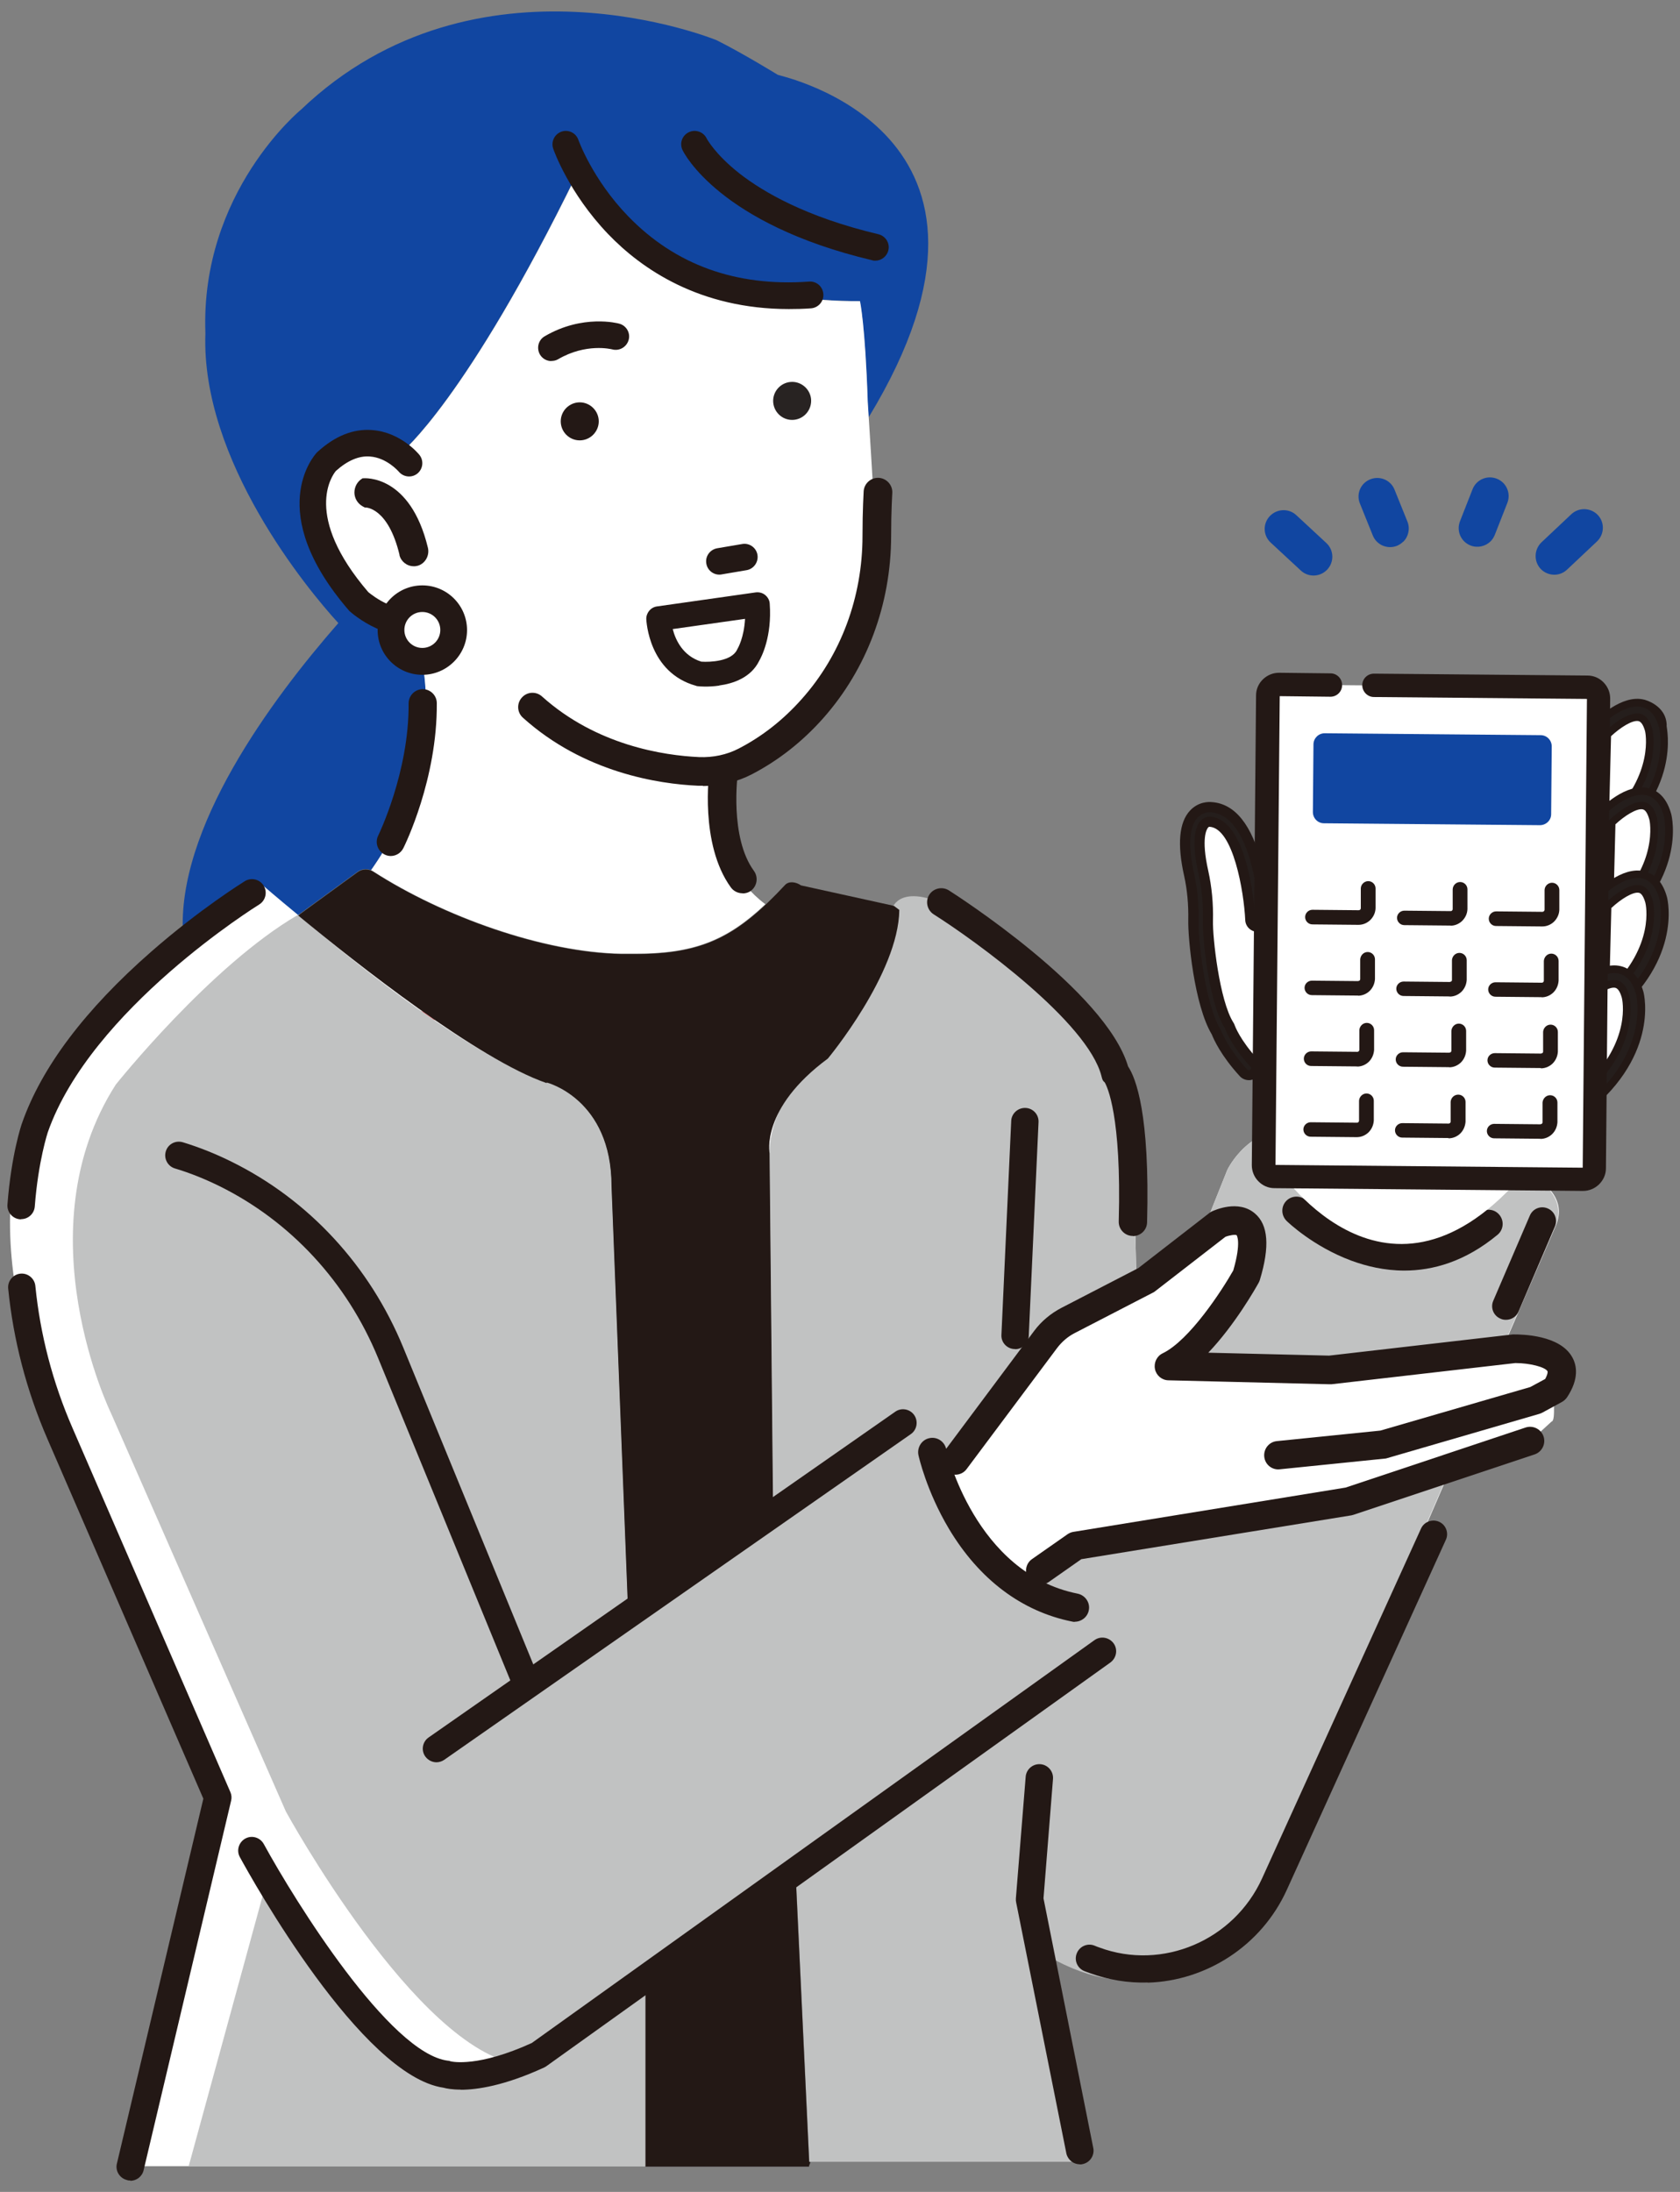 <?xml version="1.0" encoding="UTF-8"?>
<svg id="_文字" data-name="文字" xmlns="http://www.w3.org/2000/svg" viewBox="0 0 115 150">
  <rect x="0" y="0" width="115" height="150" fill="#808080" stroke="none"/>
  <defs>
    <style>
      .cls-1 {
        fill: #fff;
      }

      .cls-2 {
        fill: #221815;
      }

      .cls-3 {
        fill: #1146a1;
      }

      .cls-4 {
        fill: #c1c2c2;
      }

      .cls-5 {
        fill: #251e1c;
      }

      .cls-6 {
        fill: #e18589;
      }

      .cls-7 {
        fill: #231815;
      }

      .cls-8 {
        fill: #282322;
      }
    </style>
  </defs>
  <path class="cls-1" d="m89.21,77.29c-3.66-.53-5.2,2.78-5.2,2.78l-2.22,5.55-3.99,2.44-.22-9.76c-.44-7.54-5.1-10.65-5.1-10.65l-3.23-2.09c-2.78-3.12-8.01-3.66-8.07-3.6,0,0,0,0,0,0,.05.04.19.14.37.28,0,0,0,0,0,0-.05,4.36-4.89,10.17-4.89,10.17-4.64,3.42-3.99,6.49-3.99,6.49h0v.64s.24,23.89.24,23.89h0v.24h0v.06s-9.92,6.69-9.92,6.69l-1.14-29.26c0-5.99-4.44-7.1-4.44-7.1-.13-.05-.27-.1-.4-.15-.04-.01-.07-.03-.11-.04-.13-.05-.26-.1-.38-.16-.01,0-.03-.01-.04-.02-.14-.06-.28-.13-.43-.19-.04-.02-.07-.04-.11-.05-.13-.06-.26-.12-.39-.19-.02-.01-.05-.02-.07-.03-.15-.08-.3-.15-.46-.23-.04-.02-.08-.04-.12-.06-.13-.07-.26-.14-.4-.21-.03-.02-.06-.03-.09-.05-.16-.09-.32-.18-.48-.27-.04-.02-.07-.04-.11-.07-.13-.08-.27-.16-.41-.24-.04-.02-.07-.04-.11-.07-.16-.1-.33-.2-.5-.3-.04-.02-.07-.04-.11-.07-.14-.09-.28-.17-.43-.26-.04-.03-.08-.05-.12-.08-.17-.11-.34-.22-.51-.33-.03-.02-.06-.04-.09-.06-.15-.1-.29-.19-.44-.29-.04-.03-.09-.06-.13-.09-.17-.11-.34-.23-.52-.35-.02-.02-.04-.03-.07-.05-.16-.11-.31-.21-.47-.32-.05-.03-.09-.06-.13-.09-.18-.12-.35-.24-.53-.37,0,0-.02-.01-.02-.02-.17-.12-.34-.24-.5-.36-.05-.03-.09-.06-.14-.1-.17-.12-.33-.24-.5-.36,0,0-.01-.01-.02-.02-.17-.13-.35-.25-.52-.38-.04-.03-.09-.07-.13-.1-.16-.11-.31-.23-.46-.34-.02-.01-.04-.03-.06-.04-.17-.13-.34-.26-.51-.38-.04-.03-.08-.06-.12-.09-.14-.11-.29-.22-.43-.33-.03-.02-.06-.04-.09-.06-.17-.13-.33-.25-.49-.38-.04-.03-.08-.06-.12-.09-.14-.11-.27-.21-.41-.32-.03-.03-.06-.05-.09-.07-.16-.12-.32-.25-.48-.37-.03-.03-.07-.05-.1-.08-.13-.1-.26-.21-.39-.31-.03-.03-.06-.05-.1-.08-.15-.12-.3-.24-.45-.35-.03-.03-.06-.05-.09-.07-.12-.1-.24-.19-.36-.29-.03-.03-.07-.06-.1-.08-.14-.11-.28-.23-.42-.34-.02-.02-.04-.03-.06-.05-.12-.1-.24-.19-.35-.29-.03-.03-.07-.05-.1-.08-.13-.11-.26-.21-.39-.31,0,0-.02-.02-.03-.02-.12-.09-.23-.19-.34-.28-.03-.03-.06-.05-.09-.08-.12-.1-.23-.19-.34-.28,0,0,0,0,0,0h0c-1.46-1.21-2.38-2-2.38-2-3.64-.38-14.77,13.47-14.77,13.47-6.21,9.31.59,23.64.59,23.64l11.41,24.9-6.55,25.66h35.48v-12.64l10.32-6.54.89,18.86h18.17l-2.42-14.42c12.42,7.76,17.97-9.54,17.97-9.54l17.33-40.06c2.5-5.82-17.23-6.64-17.23-6.64Z"/>
  <path class="cls-3" d="m21.31,61.96l3.16-2.3c.27-.2.63-.23.93-.11.3-.43.6-.88.88-1.35.02-.03.03-.05.05-.08.19-.32.38-.66.56-1,.03-.06.06-.12.09-.18.05-.1.1-.2.15-.3.07-.14.13-.27.2-.41.04-.09.08-.18.12-.27.04-.09.08-.18.12-.27.04-.08.07-.17.11-.25.06-.15.13-.31.19-.47.03-.08.06-.15.09-.23.05-.12.09-.24.13-.36.03-.07.05-.14.08-.21.06-.18.12-.35.17-.53.02-.07.04-.13.06-.2.04-.14.08-.29.12-.44.02-.06.03-.11.05-.17.05-.19.1-.38.14-.58.02-.06.03-.12.04-.18.04-.17.07-.34.1-.51,0-.04.02-.09.03-.14.04-.2.07-.41.1-.62,0-.06.02-.11.03-.17.02-.19.05-.37.07-.56,0-.03,0-.07,0-.1.02-.22.04-.44.05-.66,0-.05,0-.11,0-.17,0-.21.02-.41.02-.62,0-.02,0-.05,0-.07,0-.23,0-.46,0-.69,0-.06,0-.11,0-.17,0-.22-.02-.45-.04-.67,0-.01,0-.03,0-.04-.02-.24-.04-.48-.07-.71,0-.06-.01-.12-.02-.18-.03-.24-.07-.48-.11-.73l-.44-.98h0l-.44-.98s-4.97-.39-5.63-7.29c0,0-2.05-7.33,4.7-4.73.02.17.08.24.19.07.08.03.17.07.25.11-.02-.14-.04-.31-.06-.51,0,0,4.44-3.56,11.99-19.02,0,0,5.67,8.76,19.39,8.67,0,0,.36,1.64.53,6.89,0,0,.03.41.07,1.07,11.92-19.62-6.07-23.35-6.22-23.44,0,0-2.37-1.46-4.19-2.37,0,0-16.4-6.74-28.43,4.74,0,0-6.92,5.65-6.56,15.31-.32,8.7,6.98,17.53,9.1,19.84-4.63,5.29-11.1,14.07-10.63,21.35,2.21-2.02,4.28-3.5,5.5-3.37,0,0,.91.79,2.38,2,.45-.34.81-.59.9-.66Z"/>
  <path class="cls-1" d="m28.03,43.31l.88,1.96c.98,5.81-1,10.72-3.51,14.28.05.02.11.05.15.08,4.77,3.07,11.63,5.54,16.99,5.63.11,0,.23,0,.34,0h.16c.11,0,.23,0,.34,0,4.1.02,6.37-.89,9.01-3.38-4.19-3.15-3.37-8.64-2.86-9.09,2.33.07,4.66-2.72,4.66-2.72,3.62-2.79,5.95-8.28,5.74-13.56-.1-2.38-.53-9.01-.53-9.01-.17-5.25-.53-6.89-.53-6.89-13.73.09-19.39-8.67-19.39-8.67-7.56,15.46-11.99,19.02-11.99,19.02.02.2.04.36.06.51-.08-.04-.17-.07-.25-.11-.11.17-.17.1-.19-.07-6.75-2.61-4.7,4.73-4.7,4.73.67,6.9,5.63,7.29,5.63,7.29Z"/>
  <g>
    <path class="cls-6" d="m29.73,69.83c.05-.11.11-.22.16-.33-.37-.11-.74-.22-1.12-.33.32.22.64.45.96.66Z"/>
    <path class="cls-1" d="m27.1,31.29c-.06-.53.23-1.98.38-.33-.07.2-.14.32-.19.4-.07-.03-.13-.05-.19-.07Z"/>
    <path class="cls-7" d="m49.39,39.31l1.71-.29c.49-.08.83-.55.75-1.05-.08-.49-.55-.83-1.05-.74l-1.71.29c-.49.09-.83.55-.74,1.05.08.49.55.83,1.05.74Z"/>
    <path class="cls-7" d="m28.05,43.41c.62-.06,1.2-.28,1.71-.66.4-.3.49-.87.19-1.27-.3-.41-.87-.49-1.27-.19-1.3.96-3.18-.53-3.47-.77-4.49-5.23-2.47-7.99-2.22-8.29.79-.71,1.58-1.05,2.33-.99,1.16.08,1.97,1.03,1.98,1.04.32.38.89.44,1.28.12.38-.32.44-.88.13-1.27-.05-.07-1.29-1.56-3.24-1.7-1.29-.1-2.55.41-3.74,1.5-.02.01-.03.03-.05.05-.15.16-3.65,4.02,2.2,10.79.02.03.05.06.08.08.03.03.78.69,1.81,1.15.8.35,1.57.5,2.28.43Z"/>
    <path class="cls-8" d="m52.93,27.56c.07.71.7,1.24,1.42,1.17.71-.07,1.23-.7,1.17-1.42-.07-.71-.71-1.24-1.42-1.17-.71.07-1.24.7-1.17,1.42Z"/>
    <path class="cls-7" d="m38.39,28.96c.07.72.71,1.24,1.42,1.17.71-.07,1.24-.71,1.17-1.42-.07-.71-.71-1.24-1.42-1.17-.71.07-1.24.7-1.17,1.42Z"/>
    <g>
      <path class="cls-7" d="m28.41,38.59s.09-.01.14-.03c.45-.12.7-.61.59-1.06-1.18-4.87-4.15-4.64-4.27-4.63h0c-.62.38-.6,1.29.04,1.64l.1.06c.07,0,1.68-.02,2.49,3.37.1.42.49.69.91.65Z"/>
      <path class="cls-7" d="m27.35,37.98c-.78-3.26-2.31-3.25-2.33-3.25h-.05s-.13-.07-.13-.07c-.35-.19-.57-.54-.58-.94,0-.4.19-.76.53-.97l.03-.02h.03c.13-.01,3.23-.25,4.44,4.75.13.54-.19,1.1-.71,1.24-.06.01-.11.02-.17.03h0s-.06,0-.09,0c-.46,0-.87-.32-.98-.77Zm-2.43-4.95c-.23.15-.35.4-.35.67,0,.29.16.54.41.67l.07.04c.29.01,1.82.25,2.6,3.49.08.33.4.56.74.53h0s.08,0,.12-.02c.36-.1.57-.49.48-.87-1.04-4.26-3.43-4.51-3.99-4.51-.03,0-.06,0-.08,0Z"/>
    </g>
    <path class="cls-7" d="m48.12,53.79c1.18,0,2.34-.28,3.36-.81,1.82-.95,3.45-2.23,4.87-3.83,2.99-3.37,4.64-7.79,4.65-12.46,0-1.74.08-2.94.08-2.95.03-.54-.38-1-.92-1.04-.54-.03-1,.38-1.04.91,0,.05-.08,1.27-.08,3.07,0,4.19-1.48,8.16-4.16,11.16-1.26,1.42-2.71,2.56-4.32,3.39-.81.42-1.75.62-2.71.58-2.41-.11-7.02-.8-10.75-4.15-.4-.36-1.02-.33-1.38.08-.36.4-.33,1.02.08,1.38,4.18,3.76,9.29,4.53,11.97,4.65.12,0,.23,0,.35,0Z"/>
    <path class="cls-7" d="m49.23,46.92c-.77.11-1.4.05-1.45.04-.05,0-.1-.01-.14-.03-3.23-.9-3.39-4.42-3.4-4.56-.01-.43.3-.81.73-.87l6.76-.96c.23-.03.47.03.65.18.18.15.3.36.31.6.16,2.24-.56,3.63-.73,3.92-.56,1.13-1.76,1.54-2.73,1.67Zm-1.21-1.64c.58.04,2.05-.02,2.43-.81.01-.03.03-.06.04-.08.02-.03.44-.75.51-2.04l-4.95.7c.19.75.7,1.84,1.96,2.23Z"/>
    <path class="cls-7" d="m54,21.15c-6.11,0-10.08-2.74-12.38-5.14-2.68-2.8-3.71-5.71-3.75-5.83-.17-.48.09-1,.56-1.17.48-.17,1,.09,1.16.56h0s.96,2.7,3.4,5.22c3.22,3.33,7.38,4.84,12.39,4.48.51-.04.94.34.98.85.04.5-.34.94-.84.98-.52.04-1.03.05-1.52.05Z"/>
    <path class="cls-7" d="m59.92,17.84c-.07,0-.14,0-.22-.03-10.44-2.48-12.88-7.33-12.98-7.54-.22-.46-.03-1,.43-1.22.45-.22,1-.03,1.22.42.02.04.58,1.09,2.26,2.41,1.59,1.24,4.52,2.97,9.5,4.15.49.12.8.61.68,1.1-.1.42-.48.71-.89.71Z"/>
    <path class="cls-7" d="m37.75,24.71c-.32,0-.62-.16-.79-.45-.25-.44-.11-1,.33-1.25,2.6-1.52,5-.89,5.1-.86.49.13.78.64.64,1.12s-.63.77-1.12.64c-.08-.02-1.8-.44-3.7.67-.15.09-.31.12-.46.12Z"/>
    <g>
      <path class="cls-1" d="m31.06,43.12c0,1.19-.96,2.15-2.15,2.15s-2.15-.96-2.15-2.15.96-2.15,2.15-2.15,2.15.96,2.15,2.15Z"/>
      <path class="cls-7" d="m28.91,46.18c-1.69,0-3.06-1.37-3.06-3.06s1.37-3.06,3.06-3.06,3.06,1.37,3.06,3.06-1.38,3.06-3.06,3.06Zm0-4.3c-.68,0-1.23.55-1.23,1.23s.55,1.23,1.23,1.23,1.23-.55,1.23-1.23-.55-1.23-1.23-1.23Z"/>
    </g>
    <g>
      <path class="cls-3" d="m90.81,39.02c-.49.48-1.27.49-1.77.02l-2.06-1.91c-.52-.48-.55-1.29-.06-1.81.49-.51,1.29-.55,1.81-.07l2.06,1.91c.52.48.55,1.29.07,1.81-.01.02-.03.03-.04.04Z"/>
      <path class="cls-3" d="m96.05,37.07c-.12.12-.26.21-.42.28-.65.26-1.4-.05-1.66-.71l-.88-2.18c-.27-.66.05-1.4.71-1.66.65-.26,1.4.05,1.66.71l.88,2.18c.2.49.07,1.04-.29,1.39Z"/>
      <path class="cls-3" d="m109.34,37.03s-.01.01-.02.02l-2.05,1.93c-.51.49-1.32.46-1.81-.05-.48-.52-.45-1.32.05-1.81l2.05-1.93c.51-.48,1.32-.46,1.81.05.48.5.46,1.3-.03,1.79Z"/>
      <path class="cls-3" d="m102.03,37.05c-.35.34-.88.47-1.37.28-.66-.26-.98-1-.72-1.66l.86-2.19c.26-.66,1-.98,1.66-.72.66.26.98,1,.72,1.66l-.86,2.19c-.07.17-.17.32-.29.44Z"/>
    </g>
    <path class="cls-7" d="m54.5,102.36s0,.04-.02.06c.03-.04.04-.06.02-.06Z"/>
    <path class="cls-4" d="m89.21,77.29c-3.66-.53-5.2,2.78-5.2,2.78l-2.22,5.55-3.99,2.44-.22-9.76c-.44-7.54-5.1-10.65-5.1-10.65l-4.89-3.97c-5.35-3.89-6.35-1.79-6.41-1.73,0,0-1.37.27-1.37.27.12,6.05-3.14,10.19-3.14,10.19-4.22,2.62-3.99,6.49-3.99,6.49l.24,24.84-9.92,6.69-1.14-29.26c0-5.99-4.44-7.1-4.44-7.1-6.43-2.22-17.01-11.47-17.01-11.47-6,3.48-12.49,11.63-12.49,11.63-6.4,10-.33,22.46-.33,22.46l11.98,27.28s8.92,16.3,15.97,17.3l-.25.08c-3.06.93-6.38.18-8.73-1.99l-.29-.27c-2.75-2.53-5.09-5.46-6.97-8.69l-1.02-1.76-5.37,19.62h31.28v-12.64l10.32-6.54.89,18.86h18.17l-2.42-14.42c12.42,7.76,17.97-9.54,17.97-9.54l17.33-40.06c2.5-5.82-17.23-6.64-17.23-6.64Z"/>
    <g>
      <g>
        <path class="cls-6" d="m21.48,63.49c-.06-.05-.11-.09-.17-.14.06.05.11.09.17.14Z"/>
        <path class="cls-6" d="m20.9,63.02c.07.06.14.11.21.17-.07-.06-.14-.12-.21-.17Z"/>
        <path class="cls-6" d="m20.41,62.62c.11.09.23.19.34.28-.12-.1-.23-.19-.34-.28Z"/>
      </g>
      <path class="cls-7" d="m37.42,74.08s4.44,1.11,4.44,7.1l1.14,29.26,9.92-6.69v-.06s0,0,0,0v-.22s0,0,0,0l-.24-24.54s-.64-3.07,3.99-6.49c0,0,4.84-5.82,4.89-10.17,0,0,0,0,0,0-.18-.14-.32-.24-.37-.28,0,0,0,0,0,0l-6.36-1.4c-.32-.23-.82-.32-1.09-.03-3.28,3.52-5.57,4.75-10.35,4.73-.11,0-.23,0-.34,0h-.16c-.11,0-.23,0-.34,0-5.36-.09-12.22-2.56-16.99-5.63-.33-.22-.77-.21-1.09.03l-3.16,2.3c-.09.07-.44.32-.9.66,4.05,3.34,12.29,9.84,17.01,11.47Z"/>
      <path class="cls-1" d="m20.11,66.36s.03.02.05.02c-.02,0-.03-.01-.05-.02Z"/>
      <path class="cls-7" d="m55.39,147.95l-.89-18.86-10.32,6.54v12.64h11.2c0-.18.19-.33,0-.33h0Z"/>
    </g>
    <path class="cls-7" d="m103.08,90.32c-.12,0-.25-.02-.37-.08-.48-.2-.7-.75-.49-1.23l2.5-5.82c.2-.48.75-.7,1.23-.49.47.2.69.75.49,1.23l-2.49,5.82c-.15.36-.5.57-.86.57Z"/>
    <path class="cls-7" d="m69.48,92.32s-.03,0-.04,0c-.52-.02-.92-.46-.89-.97l.67-14.64c.02-.51.46-.91.98-.89.52.02.92.46.89.98l-.67,14.64c-.02.5-.44.89-.93.89Z"/>
    <path class="cls-7" d="m78.56,135.67c-1.32.04-2.66-.17-3.95-.64-.13-.04-.26-.1-.38-.14-.48-.19-.72-.74-.52-1.22.19-.48.74-.72,1.22-.52.11.05.23.09.34.13,4.31,1.59,9.19-.49,11.12-4.73l10.88-23.94c.21-.47.77-.68,1.24-.47.47.21.68.77.46,1.24l-10.88,23.94c-1.75,3.86-5.54,6.24-9.52,6.36Z"/>
    <g>
      <g>
        <path class="cls-1" d="m109.34,57.64c5.05-3.75,4.01-7.79,4.01-7.79-.81-2.97-3.82.2-3.82.2l-.19,7.59Z"/>
        <path class="cls-2" d="m109.34,57.9s-.08,0-.12-.03c-.09-.05-.14-.14-.14-.24l.19-7.59c0-.07.03-.12.07-.17.07-.07,1.77-1.84,3.09-1.51.56.14.96.62,1.18,1.42.05.18,1.02,4.26-4.11,8.07-.05.03-.1.05-.16.05Zm.45-7.74l-.17,6.94c4.35-3.49,3.52-7.03,3.48-7.19-.16-.6-.43-.96-.8-1.05-.81-.2-2.02.81-2.51,1.3Z"/>
      </g>
      <g>
        <path class="cls-5" d="m109.33,58.14c-.08,0-.15-.02-.23-.05-.17-.09-.27-.26-.27-.45l.19-7.59c0-.12.05-.24.14-.33.19-.2,1.89-1.94,3.32-1.58.66.16,1.11.7,1.35,1.59.05.18,1.06,4.41-4.19,8.32-.09.07-.2.1-.3.1Zm.69-7.88l-.16,6.32c3.79-3.3,3.01-6.57,3-6.61-.14-.51-.35-.81-.63-.88-.62-.15-1.68.65-2.21,1.17Z"/>
        <path class="cls-7" d="m114.08,49.65c0,.2,1.1,4.59-4.29,8.6-.13.1-.29.15-.46.15h0c-.12,0-.24-.03-.34-.09-.26-.13-.42-.4-.41-.69l.19-7.59c0-.19.08-.37.21-.5.33-.34,2.03-2.04,3.57-1.65,0,0,1.52.36,1.54,1.77Zm-4.75,8.23h0c.05,0,.1-.01.14-.04,5.11-3.8,4.14-7.88,4.1-8.05-.22-.79-.61-1.26-1.16-1.4-1.31-.33-2.99,1.43-3.06,1.5-.04.04-.06.1-.06.16l-.19,7.59c0,.09.05.17.13.22.03.02.07.03.11.03h0Zm.53-1.04s-.07,0-.11-.02c-.09-.04-.15-.14-.15-.24l.16-6.32c0-.07.03-.13.08-.18.16-.15,1.54-1.46,2.46-1.23.37.09.65.45.81,1.06.01.04.85,3.45-3.08,6.87-.05.04-.11.07-.17.07Zm.42-6.46l-.14,5.6c3.13-3.02,2.48-5.91,2.47-5.94-.11-.4-.26-.64-.44-.69-.42-.1-1.26.44-1.89,1.03Z"/>
      </g>
    </g>
    <g>
      <g>
        <path class="cls-1" d="m109.64,63.7c5.05-3.75,4.01-7.79,4.01-7.79-.81-2.97-3.82.2-3.82.2l-.19,7.59Z"/>
        <path class="cls-2" d="m109.64,63.96s-.08,0-.12-.03c-.09-.04-.14-.14-.14-.24l.19-7.59c0-.06.03-.12.07-.17.07-.08,1.77-1.84,3.09-1.51.56.14.96.62,1.18,1.42.04.17,1.02,4.26-4.11,8.07-.05.04-.1.05-.16.05Zm.45-7.74l-.17,6.94c4.36-3.5,3.49-7.15,3.48-7.19-.16-.6-.43-.96-.8-1.05-.8-.2-2.02.81-2.51,1.29Z"/>
      </g>
      <g>
        <path class="cls-5" d="m109.63,64.19c-.08,0-.15-.02-.22-.06-.17-.09-.28-.26-.27-.45l.19-7.59c0-.12.05-.24.14-.33.19-.2,1.89-1.94,3.32-1.58.65.16,1.11.7,1.35,1.59.05.19,1.06,4.42-4.19,8.32-.09.07-.2.1-.3.1Zm.69-7.88l-.16,6.32c3.79-3.3,3.01-6.57,3-6.61-.14-.51-.35-.81-.62-.88-.62-.16-1.68.65-2.21,1.17Z"/>
        <path class="cls-7" d="m109.64,64.45h0c-.12,0-.24-.03-.34-.08-.26-.13-.42-.4-.41-.69l.19-7.59c0-.19.08-.37.21-.5.33-.34,2.03-2.04,3.57-1.65.75.19,1.27.79,1.54,1.77.05.19,1.11,4.59-4.29,8.6-.13.1-.29.15-.46.15Zm0-.52c.06,0,.1-.02.15-.05,5.12-3.8,4.14-7.88,4.1-8.05-.21-.79-.61-1.26-1.16-1.4-1.04-.26-2.42.83-3.06,1.51-.04.04-.06.1-.07.16l-.19,7.59c0,.09.05.18.13.22.03.02.07.03.11.03h0Zm.53-1.04s-.08,0-.11-.02c-.09-.04-.15-.14-.15-.24l.16-6.32c0-.07.03-.13.08-.18.16-.15,1.55-1.46,2.46-1.23.37.09.65.45.81,1.06,0,.04.83,3.47-3.08,6.87-.05.04-.11.06-.17.06Zm.41-6.46l-.14,5.59c1.56-1.5,2.16-2.96,2.38-3.95.27-1.18.09-1.98.08-1.99-.11-.4-.26-.65-.44-.69-.41-.1-1.26.44-1.89,1.03Z"/>
      </g>
    </g>
    <g>
      <g>
        <path class="cls-1" d="m109.35,69.39c5.05-3.75,4.01-7.79,4.01-7.79-.81-2.97-3.82.2-3.82.2l-.19,7.59Z"/>
        <path class="cls-2" d="m109.35,69.65s-.08,0-.12-.03c-.09-.05-.15-.14-.14-.24l.19-7.59c0-.06.03-.12.07-.17.07-.08,1.77-1.84,3.09-1.51.56.14.96.62,1.18,1.42.05.18,1.02,4.26-4.11,8.07-.05.04-.1.05-.16.05Zm.45-7.74l-.17,6.94c4.36-3.51,3.49-7.15,3.48-7.18-.16-.6-.43-.96-.8-1.05-.81-.2-2.02.81-2.51,1.29Z"/>
      </g>
      <g>
        <path class="cls-5" d="m109.35,69.88c-.08,0-.15-.02-.23-.06-.17-.09-.28-.26-.27-.46l.19-7.59c0-.12.05-.24.14-.33.19-.2,1.89-1.93,3.32-1.58.65.16,1.11.7,1.35,1.59.05.19,1.06,4.41-4.19,8.32-.09.07-.2.1-.3.1Zm.69-7.88l-.16,6.32c3.76-3.27,3.03-6.47,3-6.61-.14-.51-.35-.81-.63-.87-.62-.16-1.68.65-2.21,1.17Z"/>
        <path class="cls-7" d="m109.35,70.14h0c-.12,0-.24-.03-.34-.08-.26-.13-.42-.4-.41-.69l.19-7.59c0-.19.08-.36.21-.5.33-.34,2.03-2.04,3.57-1.65.75.19,1.27.78,1.54,1.77.05.19,1.11,4.59-4.29,8.6-.13.1-.29.15-.46.15Zm0-.52c.05,0,.1-.02.14-.05,5.12-3.8,4.14-7.88,4.1-8.05-.21-.79-.61-1.26-1.16-1.4-1.04-.26-2.42.83-3.06,1.51-.04.04-.06.1-.06.16l-.19,7.59c0,.09.05.18.13.22.03.02.07.03.11.03h0Zm.53-1.04s-.08,0-.11-.02c-.09-.04-.15-.14-.15-.24l.16-6.32c0-.07.03-.13.08-.18.16-.15,1.55-1.46,2.46-1.23.38.09.65.45.82,1.06.04.15.81,3.5-3.08,6.87-.05.04-.11.06-.17.06Zm.42-6.46l-.14,5.6c3.14-3.02,2.5-5.82,2.47-5.94-.11-.39-.26-.64-.43-.68-.41-.1-1.26.44-1.89,1.03Z"/>
      </g>
    </g>
    <path class="cls-7" d="m29.88,120.6c-.29,0-.58-.14-.77-.4-.3-.42-.19-1.01.23-1.3l31.94-22.29c.42-.3,1.01-.19,1.3.23.29.42.19,1.01-.23,1.3l-31.94,22.29c-.16.11-.35.17-.54.17Z"/>
    <path class="cls-7" d="m35.82,115.64c-.37,0-.72-.22-.86-.58l-9.08-22.13c-2.13-5.18-5.99-9.36-10.88-11.77-1-.49-2.02-.9-3.03-1.2-.49-.15-.77-.67-.62-1.17.15-.5.67-.77,1.17-.62,1.11.34,2.22.78,3.31,1.32,5.3,2.61,9.48,7.13,11.78,12.74l9.08,22.12c.19.48-.03,1.03-.51,1.22-.12.05-.24.07-.36.07Z"/>
    <path class="cls-7" d="m31.53,143c-.6,0-.99-.08-1.17-.13-5.63-.82-13.1-14.24-13.94-15.78-.25-.45-.08-1.02.37-1.27.45-.25,1.02-.08,1.27.38,2.16,3.95,8.63,14.33,12.6,14.82.07,0,.11.01.17.04.15.04,1.93.41,5.57-1.25l38.52-27.57c.42-.3,1-.2,1.31.22.3.42.2,1-.22,1.31l-38.6,27.62s-.1.07-.15.09c-2.71,1.25-4.6,1.53-5.73,1.53Z"/>
    <path class="cls-7" d="m8.92,149.22c-.07,0-.15,0-.22-.03-.5-.12-.82-.62-.7-1.12l5.92-24.98-10.67-24.61c-1.44-3.32-2.34-6.79-2.69-10.3-.05-.51.33-.97.84-1.02.51-.05.97.33,1.02.84.33,3.32,1.18,6.6,2.55,9.74l10.8,24.9c.08.18.1.39.05.59l-5.99,25.29c-.1.43-.49.72-.91.72Z"/>
    <path class="cls-7" d="m1.44,83.44s-.05,0-.07,0c-.51-.04-.9-.49-.86-1.01.26-3.41.96-5.47.99-5.55,1.34-3.84,4.33-7.8,8.87-11.77,3.35-2.93,6.27-4.73,6.39-4.81.44-.27,1.02-.13,1.29.31.27.44.13,1.02-.31,1.29-.11.07-11.51,7.14-14.47,15.59,0,.01-.65,1.94-.89,5.08-.04.49-.45.86-.93.86Z"/>
    <path class="cls-7" d="m73.91,148.11c-.42,0-.8-.29-.91-.72l-3.44-17.19c-.02-.1-.03-.19-.02-.29l.67-8.32c.04-.51.49-.9,1.01-.86.51.04.9.49.86,1.01l-.65,8.17,3.4,17.05c.12.5-.19,1.01-.69,1.13-.07.02-.15.03-.22.03Z"/>
    <path class="cls-7" d="m96.13,86.95c-1.36,0-2.6-.3-3.63-.68-2.62-.97-4.36-2.65-4.43-2.72-.38-.38-.39-.99-.02-1.37.37-.38.99-.39,1.37-.02.25.24,6.01,5.7,11.86.85.41-.34,1.02-.29,1.36.13s.28,1.02-.13,1.36c-2.22,1.84-4.43,2.45-6.38,2.45Z"/>
    <path class="cls-1" d="m88.09,65.42s-2.6-11.13-5.82-9.06c0,0-.46,2.13.32,5.75,0,0,0,9.84,5.05,11.78h0l11.24,4.25h0l-10.79-12.73Z"/>
    <path class="cls-1" d="m87.29,79.71s7.32,11.53,16.71.96l1.66-10.08-15.86-2.49-2.51,11.61Z"/>
    <g>
      <g>
        <path class="cls-1" d="m107.74,75.89c5.05-3.75,4.01-7.79,4.01-7.79-.81-2.97-3.82.2-3.82.2l-.19,7.59Z"/>
        <path class="cls-2" d="m107.74,76.15s-.08,0-.12-.03c-.09-.05-.15-.14-.14-.24l.19-7.59c0-.07.03-.12.07-.17.07-.08,1.77-1.84,3.09-1.51.56.14.96.62,1.18,1.42.04.18,1.02,4.26-4.11,8.07-.05.03-.1.05-.16.05Zm.45-7.74l-.17,6.94c4.35-3.49,3.52-7.03,3.48-7.19-.16-.6-.43-.96-.8-1.05-.81-.2-2.02.81-2.51,1.3Z"/>
      </g>
      <g>
        <path class="cls-5" d="m107.73,76.39c-.08,0-.16-.02-.23-.05-.17-.09-.28-.27-.27-.46l.19-7.59c0-.12.05-.24.14-.33.19-.2,1.89-1.94,3.32-1.58.65.16,1.11.7,1.35,1.59.05.18,1.06,4.41-4.19,8.32-.09.07-.2.1-.3.1Zm.69-7.88l-.16,6.32c3.76-3.27,3.03-6.46,3-6.61-.14-.51-.35-.8-.63-.88-.62-.15-1.68.65-2.22,1.17Z"/>
        <path class="cls-7" d="m107.74,76.65h0c-.12,0-.24-.03-.34-.09-.26-.13-.42-.4-.41-.69l.19-7.59c0-.19.08-.37.21-.5.33-.34,2.03-2.04,3.57-1.66.75.19,1.27.79,1.54,1.77.05.19,1.11,4.59-4.29,8.6-.13.1-.29.15-.46.15Zm0-.52c.06,0,.1-.02.15-.05,5.12-3.8,4.14-7.88,4.1-8.05-.21-.79-.61-1.26-1.16-1.4-1.04-.26-2.42.82-3.06,1.51-.04.04-.06.1-.06.16l-.19,7.59c0,.09.05.17.13.22.03.02.07.02.11.03h0Zm.53-1.04s-.08,0-.11-.03c-.09-.04-.15-.14-.15-.24l.16-6.32c0-.07.03-.13.08-.18.16-.15,1.54-1.46,2.46-1.23.38.09.65.45.82,1.06.03.15.81,3.5-3.08,6.87-.05.04-.11.07-.17.07Zm.42-6.46l-.14,5.6c3.14-3.02,2.5-5.82,2.47-5.94-.11-.4-.26-.64-.44-.69-.41-.1-1.26.44-1.89,1.03Z"/>
      </g>
    </g>
    <g>
      <path class="cls-5" d="m85.54,73.57c-.15.01-.31-.04-.42-.16-1.29-1.41-1.75-2.5-1.85-2.77-1.17-1.91-1.6-6.52-1.58-7.68.03-1.07-.07-2.11-.29-3.09-.46-2.05-.35-3.45.32-4.17.48-.51,1.05-.49,1.19-.47,1.44.1,2.49,1.46,3.14,4.05.45,1.8.54,3.55.54,3.62.01.28-.2.51-.47.52-.28.01-.51-.2-.53-.47-.08-1.7-.76-6.59-2.76-6.72-.02,0-.02,0-.03,0-.04,0-.21,0-.36.18-.19.22-.57.96-.06,3.26.24,1.06.34,2.18.31,3.33-.03,1.17.44,5.57,1.45,7.17.02.04.04.07.05.11,0,0,.36,1.05,1.66,2.47.19.2.17.52-.03.7-.08.08-.18.12-.29.13Z"/>
      <path class="cls-7" d="m85.49,73.92c-.24,0-.47-.1-.63-.28-1.28-1.4-1.77-2.5-1.91-2.85-1.21-2.01-1.64-6.63-1.61-7.83.02-1.04-.07-2.05-.28-3.01-.49-2.17-.35-3.68.4-4.48.58-.62,1.29-.6,1.49-.58,1.59.11,2.75,1.56,3.44,4.31.46,1.84.55,3.61.55,3.69.01.22-.07.44-.22.61-.15.17-.36.26-.59.27-.47.02-.87-.34-.89-.8-.09-1.96-.83-6.29-2.44-6.39-.01,0-.02,0-.03,0-.01,0-.05.02-.08.06-.08.1-.49.7.02,2.96.24,1.09.35,2.24.32,3.41-.03,1.11.44,5.46,1.4,6.97.04.06.07.12.09.19.01.03.36,1,1.59,2.34.31.35.29.88-.06,1.19-.14.12-.31.2-.49.22-.03,0-.05,0-.08,0Zm-2.68-18.34c-.17,0-.52.05-.83.37-.58.62-.66,1.95-.24,3.86.23,1.01.33,2.08.3,3.18-.03,1.24.44,5.73,1.52,7.48.01.02.02.04.03.06.08.2.52,1.27,1.78,2.66.03.04.08.05.13.05h0s.06-.01.09-.04c.06-.06.07-.15,0-.21-1.3-1.42-1.69-2.48-1.73-2.59,0-.02-.01-.03-.02-.04-1.07-1.68-1.54-6.12-1.5-7.36.03-1.12-.07-2.21-.31-3.25-.5-2.24-.2-3.18.14-3.56.25-.29.55-.3.64-.3.01,0,.03,0,.04,0h0c2.73.19,3.08,6.98,3.09,7.05,0,.08.07.14.16.14.05,0,.09-.03.1-.05.02-.02.04-.05.04-.11,0-.07-.09-1.77-.53-3.55-.61-2.42-1.56-3.69-2.83-3.78-.02,0-.05,0-.09,0Z"/>
    </g>
    <path class="cls-1" d="m87.24,80.51l21.1.19c.42,0,.77-.34.77-.75l.29-32.15c0-.42-.34-.76-.76-.76l-21.11-.19c-.42,0-.77.33-.77.75l-.29,32.15c0,.42.34.76.76.77Z"/>
    <path class="cls-7" d="m108.36,81.5h-.01l-21.11-.19c-.42,0-.81-.17-1.1-.47-.29-.29-.45-.69-.45-1.1l.29-32.15c0-.42.17-.81.47-1.1.3-.29.69-.45,1.1-.45h.02l3.51.04c.44,0,.8.37.79.81,0,.44-.36.79-.8.79h0l-3.47-.04-.29,32.08,21.03.19.29-32.08-14.58-.13c-.44,0-.8-.37-.8-.81,0-.44.36-.79.8-.79h0l14.62.13c.42,0,.81.17,1.1.47.29.3.45.69.45,1.1l-.29,32.15c0,.42-.17.8-.47,1.1-.3.29-.69.45-1.1.45Z"/>
    <g>
      <path class="cls-7" d="m92.92,72.98h-.01l-3.16-.03c-.28,0-.5-.23-.5-.5,0-.27.23-.5.5-.5h0l3.16.03h0c.05,0,.08-.02.1-.04.02-.02.04-.05.04-.1v-1.35c.02-.27.24-.49.51-.49h0c.28,0,.5.23.5.5v1.35c-.02.3-.14.59-.36.81-.22.21-.5.33-.81.33Z"/>
      <path class="cls-7" d="m99.21,73.03h-.01l-3.16-.03c-.28,0-.5-.23-.5-.5,0-.27.23-.49.5-.49h0l3.16.03s.09-.02.11-.04c.02-.02.04-.05.04-.1v-1.35c.02-.28.24-.5.51-.5h0c.28,0,.5.23.5.5v1.35c-.02.31-.14.59-.36.81-.22.21-.5.33-.81.33Z"/>
      <path class="cls-7" d="m105.49,73.09h-.01l-3.16-.03c-.28,0-.5-.23-.5-.5,0-.27.23-.49.5-.49h0l3.16.03s.08-.02.11-.04c.02-.02.04-.05.04-.1v-1.35c.02-.27.24-.49.51-.49h0c.28,0,.5.23.5.5v1.35c-.02.31-.14.59-.36.81-.22.21-.5.33-.81.33Z"/>
    </g>
    <g>
      <path class="cls-7" d="m92.88,77.82h0l-3.16-.03c-.28,0-.5-.23-.5-.5,0-.27.23-.49.5-.49h0l3.16.03c.06,0,.09-.02.11-.04.02-.02.04-.06.04-.11v-1.35c.01-.27.24-.5.51-.5h0c.28,0,.5.23.5.5v1.35c-.02.31-.14.59-.36.81-.22.21-.5.33-.81.33Z"/>
      <path class="cls-7" d="m99.16,77.88h-.01l-3.16-.03c-.28,0-.5-.23-.5-.5,0-.27.23-.49.5-.49h0l3.16.03c.06,0,.09-.02.11-.04.02-.02.04-.05.04-.1v-1.35c.02-.27.24-.49.52-.49h0c.28,0,.5.23.5.5v1.35c-.02.3-.14.59-.36.81-.22.21-.5.33-.81.33Z"/>
      <path class="cls-7" d="m105.45,77.93h-.01l-3.16-.03c-.28,0-.5-.23-.5-.5,0-.27.23-.49.5-.49h0l3.16.03s.08-.02.11-.04c.02-.02.04-.05.04-.1v-1.35c.02-.27.24-.5.52-.5h0c.28,0,.5.23.5.5v1.35c-.02.31-.14.59-.36.81-.22.21-.5.33-.81.33Z"/>
    </g>
    <path class="cls-3" d="m90.63,56.34l14.78.13c.42,0,.77-.33.77-.75l.04-4.64c0-.42-.33-.77-.76-.77l-14.78-.13c-.42,0-.76.33-.77.75l-.04,4.64c0,.42.33.77.76.77Zm16.03-6.02h0,0Zm-17.17-.15h0,0Z"/>
    <g>
      <path class="cls-7" d="m93.01,63.29h-.01l-3.16-.03c-.28,0-.5-.23-.5-.5,0-.28.23-.5.5-.5h0l3.16.03c.05,0,.09-.02.11-.04s.04-.05.04-.11v-1.35c.01-.27.24-.49.51-.49h0c.28,0,.5.23.5.5v1.35c-.01.31-.14.59-.36.81-.22.21-.5.33-.81.33Z"/>
      <path class="cls-7" d="m99.3,63.34h-.01l-3.16-.03c-.28,0-.5-.23-.5-.5,0-.27.23-.49.5-.49h0l3.16.03c.06,0,.09-.02.11-.04.02-.02.04-.05.04-.1v-1.35c.01-.28.24-.5.51-.5h0c.28,0,.5.23.5.5v1.35c-.01.31-.14.59-.36.81-.22.21-.5.33-.81.33Z"/>
      <path class="cls-7" d="m105.58,63.4h-.01l-3.16-.03c-.28,0-.5-.23-.5-.5,0-.27.23-.5.5-.5h0l3.16.03c.06,0,.09-.02.11-.04.02-.02.05-.05.05-.11v-1.35c.01-.27.24-.49.51-.49h0c.28,0,.5.23.5.5v1.35c-.01.3-.14.59-.36.81-.22.21-.5.33-.81.33Z"/>
    </g>
    <g>
      <path class="cls-7" d="m92.97,68.13h-.01l-3.16-.03c-.28,0-.5-.23-.5-.5,0-.27.23-.49.5-.49h0l3.16.03s.09-.02.11-.04c.02-.02.04-.06.04-.1v-1.35c.02-.28.24-.5.51-.5h0c.28,0,.5.23.5.5v1.35c-.02.31-.14.59-.36.81-.22.21-.5.33-.81.33Z"/>
      <path class="cls-7" d="m99.25,68.19h-.01l-3.16-.03c-.28,0-.5-.23-.5-.5,0-.27.23-.49.5-.49h0l3.16.03s.08-.02.11-.04c.02-.02.04-.05.04-.11v-1.35c.02-.27.24-.49.51-.49h0c.28,0,.5.23.5.5v1.35c-.02.31-.14.59-.36.81-.22.21-.5.33-.81.33Z"/>
      <path class="cls-7" d="m105.54,68.24h-.01l-3.16-.03c-.28,0-.5-.23-.5-.5,0-.27.23-.49.5-.49h0l3.16.03c.06,0,.09-.02.11-.04.02-.02.04-.06.04-.1v-1.35c.02-.28.24-.5.51-.5h0c.28,0,.5.23.5.5v1.35c-.02.31-.14.59-.36.81-.22.21-.5.33-.81.33Z"/>
    </g>
    <g>
      <path class="cls-1" d="m105.96,92.66c-1.91-.8-13.36,1.21-13.36,1.21l-12-.15,2.88-3.66c1.04-1.03,1.75-2.36,1.98-3.81.55-3.51-2.8-1.32-2.8-1.32l-3.61,2.91-5.32,2.33-6.4,6.62-2.53,3.94h0c.65,2.04,1.42,5.97,3.39,6.81l2.23.5,1.98-1.56,19.96-3.74,8.02-2.06c1.67-.55,3.86-.39,4.37-2.06l1.46-1.34c.33-.05.03-2.01.24-2.19,1-.81.71-1.93-.49-2.43Z"/>
      <path class="cls-7" d="m71.21,108.45c-.31,0-.61-.14-.8-.41-.31-.44-.2-1.05.24-1.35l2.43-1.7c.12-.08.26-.14.4-.16l18.63-3.03,12.32-4.11c.51-.17,1.06.11,1.23.61.17.51-.11,1.06-.61,1.23l-12.39,4.13s-.1.03-.15.04l-18.49,3-2.24,1.57c-.17.12-.37.17-.56.17Z"/>
      <path class="cls-7" d="m65.38,100.92c-.2,0-.4-.07-.58-.19-.43-.32-.52-.93-.2-1.36l6.19-8.29c.49-.66,1.14-1.2,1.87-1.58l5.26-2.72,4.85-3.76c.05-.04.11-.08.17-.11.19-.09,1.83-.84,2.96.13.92.78,1.03,2.27.34,4.55-.02.07-.05.13-.08.19-.21.38-1.64,2.9-3.45,4.79l8.27.2,12.57-1.45s.06,0,.1,0c.52,0,3.14.03,3.98,1.57.3.54.48,1.46-.36,2.73-.09.13-.21.24-.35.32l-1.34.73c-.06.03-.13.06-.19.08l-10.45,3.04c-.06.02-.11.03-.17.03l-7.17.73c-.53.06-1.01-.33-1.06-.87-.05-.53.33-1.01.87-1.06l7.08-.72,10.26-2.98,1.02-.55c.18-.33.18-.5.16-.53-.16-.29-1.22-.56-2.18-.56h-.03l-12.58,1.45s-.09,0-.14,0l-11.02-.27c-.45-.01-.83-.33-.92-.77-.09-.44.13-.89.53-1.08,1.84-.89,4.06-4.31,4.83-5.67.57-1.96.23-2.41.23-2.41-.09-.06-.49,0-.77.11l-4.83,3.74s-.09.07-.15.09l-5.34,2.76c-.47.24-.88.6-1.2,1.02l-6.19,8.28c-.19.26-.48.39-.78.39Z"/>
    </g>
    <path class="cls-7" d="m73.58,110.99c-.06,0-.13,0-.19-.02-3.45-.69-6.37-2.89-8.44-6.36-1.53-2.57-2.06-4.93-2.08-5.03-.11-.52.22-1.05.74-1.16.53-.12,1.04.22,1.16.74h0c.02.09,1.97,8.5,9,9.9.52.11.87.62.76,1.14-.09.46-.5.78-.95.78Z"/>
    <path class="cls-7" d="m26.76,58.58c-.14,0-.29-.03-.43-.1-.48-.24-.68-.82-.44-1.3h0s2.12-4.33,2.08-9.04c0-.54.43-.97.96-.98h0c.53,0,.97.43.97.96.04,5.19-2.19,9.73-2.29,9.92-.17.34-.51.54-.87.54Z"/>
    <path class="cls-7" d="m77.55,84.58h-.03c-.53-.01-.96-.46-.94-1,.2-7.24-.8-9.24-.96-9.51-.15-.12-.17-.22-.22-.42-.94-3.7-8.61-9.26-11.49-11.08-.45-.29-.58-.89-.3-1.34.29-.45.89-.58,1.34-.3.44.28,10.74,6.87,12.27,12.05.53.79,1.5,3.26,1.3,10.67-.01.53-.45.94-.97.94Zm-1.9-10.49h0,0Z"/>
    <path class="cls-7" d="m50.82,61.13c-.3,0-.6-.14-.79-.4-2.15-2.96-1.49-7.87-1.46-8.07.08-.53.57-.9,1.1-.82.53.07.9.56.83,1.1,0,.06-.58,4.35,1.11,6.66.31.43.22,1.04-.21,1.36-.17.13-.37.18-.57.18Z"/>
  </g>
</svg>